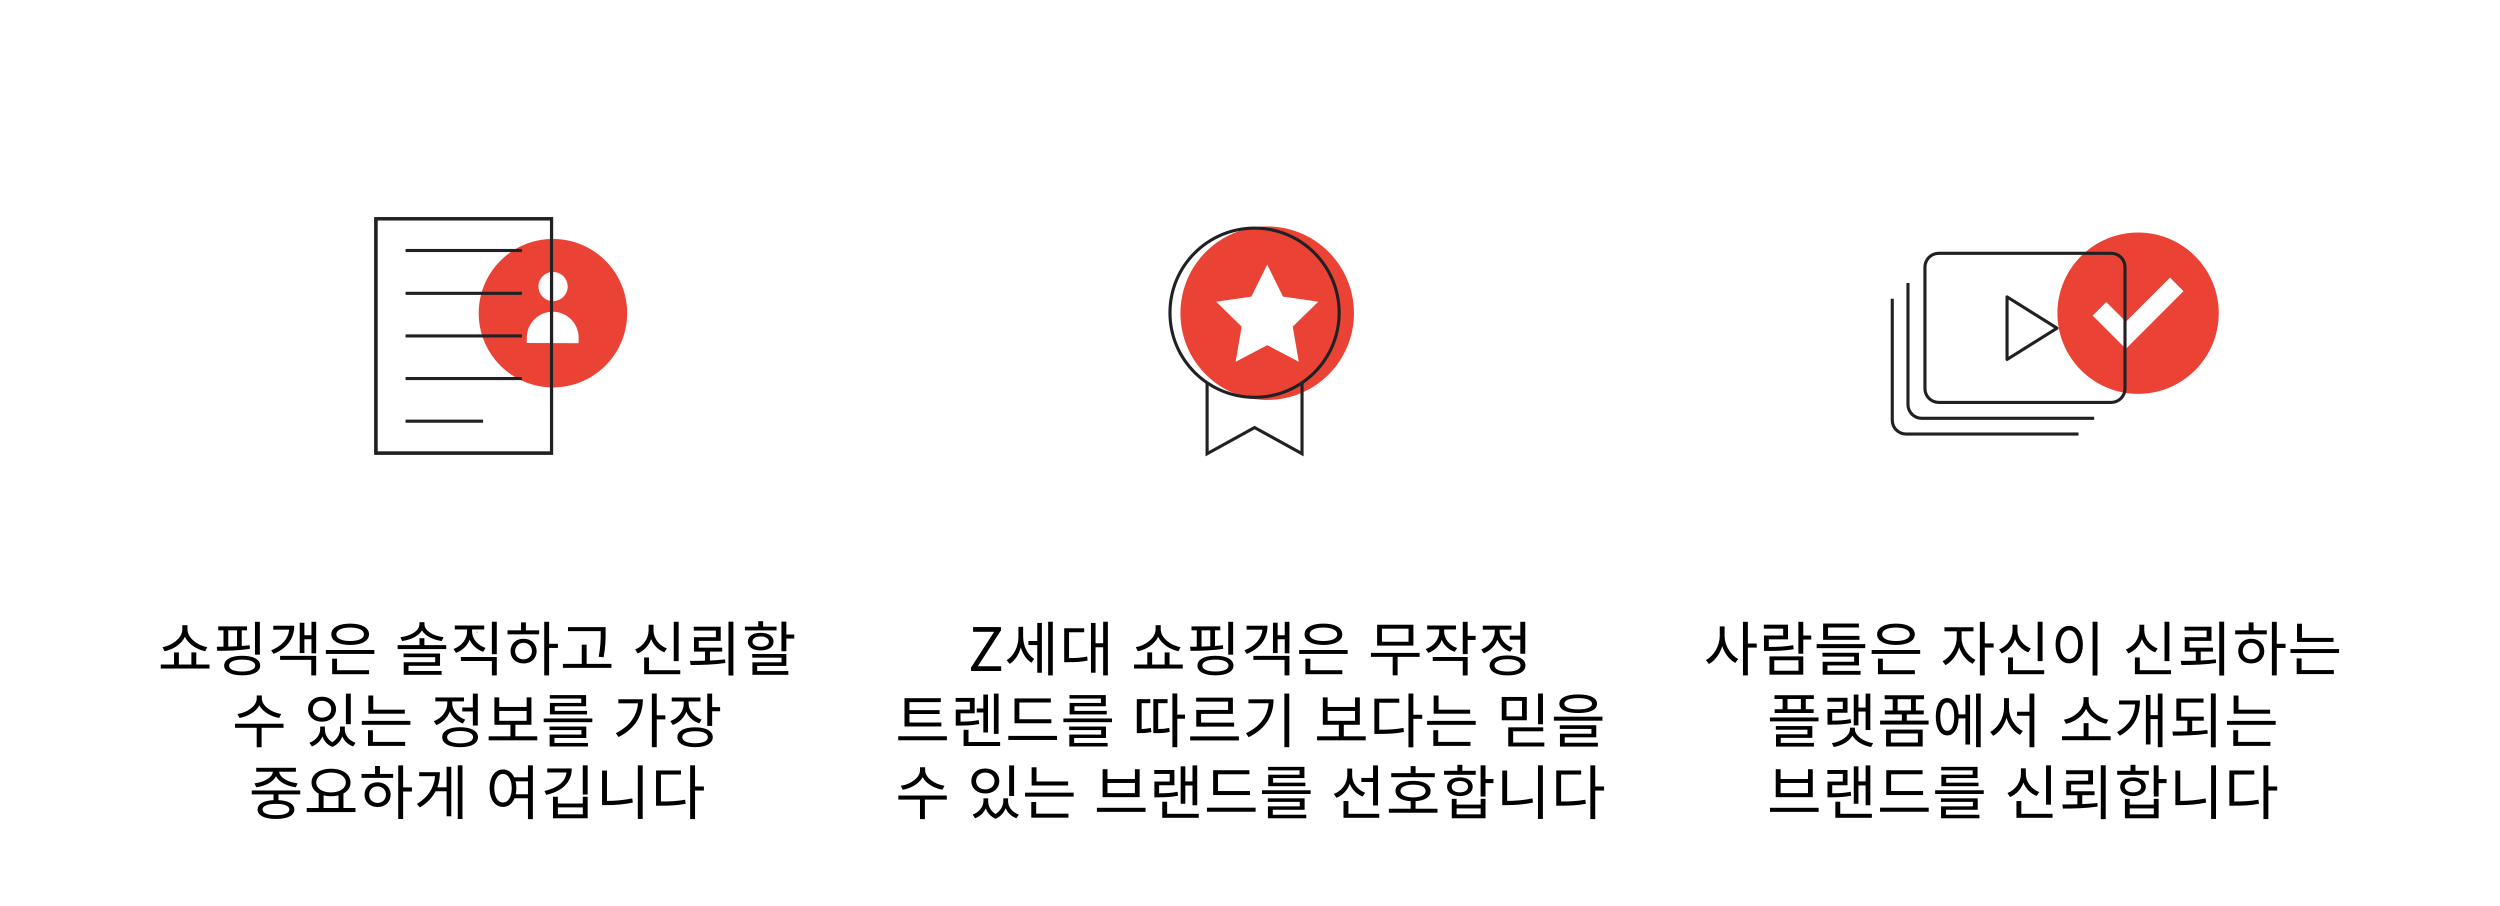 <?xml version="1.0" encoding="UTF-8"?>
<svg id="Circle_guides_-_DELETE" data-name="Circle guides - DELETE" xmlns="http://www.w3.org/2000/svg" width="1600" height="580" viewBox="0 0 1600 580">
  <defs>
    <style>
      .cls-1 {
        fill: #ea4335;
      }

      .cls-2 {
        opacity: .99;
        stroke: #eea339;
      }

      .cls-2, .cls-3, .cls-4 {
        fill: none;
      }

      .cls-2, .cls-4 {
        stroke-miterlimit: 10;
      }

      .cls-3 {
        stroke-linecap: round;
        stroke-linejoin: round;
      }

      .cls-3, .cls-4 {
        stroke: #202124;
        stroke-width: 2px;
      }
    </style>
  </defs>
  <line class="cls-2" x1="305.35" y1="404.2" x2="305.35" y2="404.95"/>
  <g>
    <path d="M621.43,427.32l14.82-22.97h-13.48v-3.02h17.84v2.11l-14.82,22.97h14.97v3.02h-19.33v-2.11Z"/>
    <path d="M654.82,407.6c0,5.51,2.56,11.33,7.08,14.09l-1.8,2.45c-3.25-1.99-5.55-5.63-6.78-9.8-1.23,4.56-3.71,8.42-7.12,10.53l-1.95-2.33c4.71-2.76,7.54-8.92,7.54-14.82v-6.55h3.02v6.43Zm9.03-8.92h2.95v31.89h-2.95v-17.73h-5.67v-2.6h5.67v-11.56Zm9.95-.77v34.34h-2.99v-34.34h2.99Z"/>
    <path d="M684.19,421.19c4.59-.04,7.85-.23,11.6-1.03l.27,2.6c-4.1,.88-7.58,1.03-12.71,1.03h-2.26v-21.71h12.79v2.57h-9.69v16.54Zm24.85-23.28v34.34h-3.02v-17.99h-4.86v16.27h-2.95v-31.85h2.95v13.02h4.86v-13.78h3.02Z"/>
    <path d="M756.97,425.29v2.57h-31.2v-2.57h8.5v-7.77h3.1v7.77h8v-7.77h3.14v7.77h8.46Zm-2.72-8.5c-5.32-1.07-10.76-4.48-13.02-9.23-2.22,4.75-7.66,8.19-13.02,9.23l-1.3-2.6c6.09-1,12.67-5.82,12.67-11.41v-2.64h3.29v2.64c0,5.59,6.58,10.41,12.67,11.41l-1.3,2.6Z"/>
    <path d="M782.85,415.22c-6.97,1.19-15.08,1.3-20.9,1.3l-.31-2.6c1.3,0,2.76,0,4.29-.04v-10.45h-3.37v-2.53h18.42v2.53h-3.37v9.99c1.72-.15,3.41-.27,5.05-.5l.19,2.3Zm6.55,10.76c0,3.94-4.4,6.24-11.52,6.24s-11.52-2.3-11.52-6.24,4.4-6.28,11.52-6.28,11.52,2.26,11.52,6.28Zm-20.41-12.14c1.8-.04,3.71-.12,5.59-.23v-10.18h-5.59v10.41Zm17.27,12.14c0-2.41-3.14-3.83-8.38-3.83s-8.38,1.42-8.38,3.83,3.14,3.79,8.38,3.79,8.38-1.42,8.38-3.79Zm2.95-7.01h-3.14v-21.02h3.14v21.02Z"/>
    <path d="M811.19,400.48c0,8.19-4.52,14.36-13.21,18.03l-1.53-2.3c7.01-2.87,10.95-7.5,11.52-13.21h-10.18v-2.53h13.4Zm-9.04,19.29h23.09v12.48h-3.14v-9.92h-19.95v-2.57Zm23.09-21.82v20.18h-3.03v-9h-4.52v8.84h-2.99v-19.41h2.99v8h4.52v-8.61h3.03Z"/>
    <path d="M862.49,415.99v2.53h-31.05v-2.53h31.05Zm-27.56-10.03c0-4.29,4.71-6.85,12.06-6.85s12.06,2.57,12.06,6.85-4.71,6.81-12.06,6.81-12.06-2.53-12.06-6.81Zm3.68,22.97h20.48v2.56h-23.62v-9.95h3.14v7.39Zm-.46-22.97c0,2.72,3.45,4.29,8.84,4.29s8.84-1.57,8.84-4.29-3.45-4.33-8.84-4.33-8.84,1.61-8.84,4.33Z"/>
    <path d="M908.55,420.39h-14.09v11.83h-3.14v-11.83h-13.93v-2.53h31.16v2.53Zm-3.98-7.2h-23.2v-13.36h23.2v13.36Zm-3.1-10.83h-17.04v8.35h17.04v-8.35Z"/>
    <path d="M930.99,417.17c-3.83-1.34-6.78-4.13-8.27-7.66-1.46,3.83-4.56,6.85-8.58,8.35l-1.65-2.49c5.17-1.8,8.61-6.24,8.61-11.14v-1.38h-7.7v-2.53h18.42v2.53h-7.58v1.34c0,4.56,3.29,8.81,8.35,10.53l-1.61,2.45Zm-14.05,3.29h22.36v11.83h-3.14v-9.3h-19.22v-2.53Zm27.45-10.91h-5.09v9.07h-3.14v-20.67h3.14v9h5.09v2.6Z"/>
    <path d="M966.56,417.1c-3.83-1.38-6.78-4.21-8.27-7.73-1.46,3.98-4.63,7.2-8.65,8.73l-1.65-2.49c5.13-1.88,8.65-6.51,8.65-11.45v-1.19h-7.66v-2.53h18.34v2.53h-7.54v1.19c0,4.4,3.37,8.73,8.35,10.49l-1.57,2.45Zm9.72,8.77c0,4.06-4.4,6.39-11.45,6.39s-11.45-2.33-11.45-6.39,4.4-6.39,11.45-6.39,11.45,2.34,11.45,6.39Zm-3.14,0c0-2.49-3.14-3.98-8.31-3.98s-8.31,1.49-8.31,3.98,3.14,3.94,8.31,3.94,8.31-1.45,8.31-3.94Zm-.15-19.03v-8.88h3.18v20.44h-3.18v-9h-6.78v-2.57h6.78Z"/>
    <path d="M606.02,471.2v2.57h-31.16v-2.57h31.16Zm-3.56-6.28h-23.58v-18.07h23.24v2.53h-20.06v5.09h19.3v2.49h-19.3v5.44h20.41v2.53Z"/>
    <path d="M626.73,463.35c-4.33,.84-7.89,1.03-12.83,1.03h-2.22v-10.22h9.04v-5.02h-9.11v-2.45h12.17v9.84h-9.04v5.32c4.4-.04,7.77-.19,11.64-1l.34,2.49Zm13.36,11.52v2.56h-23.39v-10.34h3.14v7.77h20.25Zm-10.76-18.91h-4.21v-2.56h4.21v-8.88h2.99v24.27h-2.99v-12.83Zm9.76,13.71h-3.02v-25.77h3.02v25.77Z"/>
    <path d="M676.47,470.97v2.6h-31.16v-2.6h31.16Zm-3.6-8.08h-23.58v-15.89h23.24v2.6h-20.14v10.72h20.48v2.57Z"/>
    <path d="M711.69,459.83v2.37h-31.12v-2.37h31.12Zm-24.23,15.66h21.44v2.26h-24.54v-7.62h20.37v-2.87h-20.44v-2.26h23.54v7.31h-20.37v3.18Zm17.15-28.41h-20.14v-2.22h23.24v7.16h-20.06v2.95h20.67v2.26h-23.77v-7.35h20.06v-2.79Z"/>
    <path d="M730.65,466.57c1.68-.04,3.68-.23,5.9-.69l.34,2.6c-3.22,.69-5.74,.73-7.81,.73h-1.53v-21.75h8.65v2.57h-5.55v16.54Zm10.57,.04c2.64-.04,4.75-.23,7.08-.8l.31,2.6c-2.91,.73-5.28,.8-8.8,.8h-1.68v-21.75h9.11v2.57h-6.01v16.58Zm17.19-6.62h-4.94v18.22h-3.14v-34.38h3.14v13.51h4.94v2.64Z"/>
    <path d="M792.9,471.28v2.6h-31.2v-2.6h31.2Zm-6.93-22.24h-20.44v-2.53h23.51v10.38h-20.33v5.59h21.13v2.56h-24.23v-10.68h20.37v-5.32Z"/>
    <path d="M815.07,447.58c0,9.92-4.56,18.64-15.96,24.23l-1.68-2.56c9.23-4.4,13.82-10.99,14.47-19.14h-12.9v-2.53h16.08Zm10.07-3.71v34.34h-3.14v-34.34h3.14Z"/>
    <path d="M874.04,471.24v2.57h-31.12v-2.57h13.94v-7.39h-10.26v-17.53h3.1v6.13h17.53v-6.13h3.06v17.53h-10.26v7.39h14.01Zm-24.35-9.92h17.53v-6.32h-17.53v6.32Z"/>
    <path d="M882.73,467.03c6.09,0,10.49-.27,15.47-1.15l.34,2.6c-5.25,1-9.76,1.22-16.23,1.22h-2.72v-22.55h15.96v2.6h-12.83v17.27Zm27.49-7.01h-5.67v18.26h-3.14v-34.42h3.14v13.55h5.67v2.6Z"/>
    <path d="M944.45,461.36v2.53h-31.12v-2.53h31.12Zm-24,13.44h20.64v2.57h-23.77v-10.03h3.14v7.46Zm20.44-18.03h-23.35v-11.64h3.14v9.07h20.21v2.57Z"/>
    <path d="M977.15,460.98h-16.04v-14.93h16.04v14.93Zm-3.06-12.44h-9.92v9.95h9.92v-9.95Zm14.28,26.68v2.53h-23.09v-12.25h22.4v2.53h-19.26v7.2h19.95Zm-.88-11.68h-3.14v-19.68h3.14v19.68Z"/>
    <path d="M1025.58,458.68v2.53h-31.09v-2.53h31.09Zm-27.6-8.27c0-3.87,4.52-5.97,12.06-5.97s12.06,2.11,12.06,5.97-4.52,5.93-12.06,5.93-12.06-2.07-12.06-5.93Zm3.45,24.96h21.21v2.45h-24.27v-8.23h20.14v-3.06h-20.25v-2.37h23.35v7.73h-20.18v3.48Zm-.23-24.96c0,2.3,3.22,3.6,8.84,3.6s8.84-1.3,8.84-3.6-3.22-3.6-8.84-3.6-8.84,1.3-8.84,3.6Z"/>
    <path d="M605.98,511.75h-14.05v12.44h-3.14v-12.44h-13.86v-2.6h31.01l.04,2.6Zm-2.83-6.32c-5.32-.92-10.49-3.9-12.71-8.04-2.14,4.17-7.31,7.12-12.67,8.04l-1.26-2.53c6.24-.92,12.29-5.05,12.29-9.95v-1.91h3.29v1.91c0,4.79,6.13,9.04,12.37,9.95l-1.3,2.53Z"/>
    <path d="M621.64,499.84c0-4.75,3.75-8,8.92-8s9,3.25,9,8-3.79,8-9,8-8.92-3.25-8.92-8Zm23.54,12.94c0,3.56,2.53,7.08,6.89,8.54l-1.57,2.37c-3.37-1.22-5.74-3.6-6.89-6.47-1.07,2.79-3.18,5.4-6.35,6.78-3.29-1.3-5.36-3.79-6.39-6.66-1.23,2.76-3.56,5.13-6.78,6.35l-1.57-2.37c4.33-1.53,6.89-5.25,6.89-8.54v-1.84h3.02v1.84c0,3.03,1.57,6.28,4.75,8.16,3.29-2.03,4.94-5.47,4.94-8.16v-1.84h3.06v1.84Zm-20.48-12.94c0,3.18,2.45,5.4,5.86,5.4s5.93-2.22,5.93-5.4-2.53-5.4-5.93-5.4-5.86,2.26-5.86,5.4Zm24.31,9.61h-3.14v-19.6h3.14v19.6Z"/>
    <path d="M687.15,507.3v2.53h-31.12v-2.53h31.12Zm-24,13.44h20.64v2.56h-23.77v-10.03h3.14v7.47Zm20.44-18.03h-23.35v-11.64h3.14v9.07h20.21v2.57Z"/>
    <path d="M733.14,516.99v2.6h-31.12v-2.6h31.12Zm-24.35-24.69v6.28h17.53v-6.28h3.06v17.88h-23.7v-17.88h3.1Zm0,15.31h17.53v-6.51h-17.53v6.51Z"/>
    <path d="M753.97,509.26c-4.36,.84-7.96,1.03-12.9,1.03h-2.26v-10.11h9.8v-4.86h-9.88v-2.53h12.9v9.76h-9.8v5.17c4.48,0,7.81-.19,11.83-1l.31,2.53Zm13.25,11.56v2.57h-23.39v-10.3h3.14v7.73h20.25Zm-8.61-6.43h-2.99v-23.93h2.99v9.65h4.59v-10.26h3.02v25.54h-3.02v-12.71h-4.59v11.71Z"/>
    <path d="M803.59,516.91v2.6h-31.16v-2.6h31.16Zm-3.6-8.08h-23.58v-15.89h23.24v2.6h-20.14v10.72h20.48v2.57Z"/>
    <path d="M838.81,505.77v2.37h-31.12v-2.37h31.12Zm-24.23,15.66h21.44v2.26h-24.54v-7.62h20.37v-2.87h-20.44v-2.26h23.54v7.31h-20.37v3.18Zm17.15-28.41h-20.14v-2.22h23.24v7.16h-20.06v2.95h20.67v2.26h-23.77v-7.35h20.06v-2.79Z"/>
    <path d="M872.05,509.79c-3.79-1.49-6.74-4.44-8.19-8.16-1.46,4.1-4.52,7.35-8.54,8.96l-1.65-2.49c5.13-1.88,8.58-6.74,8.58-11.98v-4.25h3.14v4.36c0,4.79,3.37,9.3,8.31,11.14l-1.65,2.41Zm10.68,11.03v2.57h-22.89v-10.72h3.14v8.15h19.75Zm-3.98-20.33h-7.5v-2.6h7.5v-8.04h3.18v25.65h-3.18v-15.01Z"/>
    <path d="M919.98,517.57v2.56h-31.12v-2.56h13.97v-4.82c-6.05-.34-9.72-2.68-9.72-6.51,0-4.13,4.33-6.51,11.29-6.51s11.18,2.37,11.18,6.51c0,3.83-3.64,6.12-9.61,6.51v4.82h14.01Zm-1.72-20.18h-27.87v-2.57h12.44v-4.48h3.14v4.48h12.29v2.57Zm-13.86,12.94c4.94,0,8-1.53,8-4.1s-3.06-4.06-8-4.06-8.12,1.53-8.12,4.06,3.1,4.1,8.12,4.1Z"/>
    <path d="M944.45,495.86h-20.25v-2.53h8.54v-3.87h3.14v3.87h8.58v2.53Zm-10.15,13.63c-4.9,0-8.19-2.33-8.19-6.01s3.29-5.97,8.19-5.97,8.23,2.34,8.23,5.97-3.33,6.01-8.23,6.01Zm0-2.37c3.14,0,5.25-1.38,5.25-3.64s-2.11-3.64-5.25-3.64-5.21,1.42-5.21,3.64,2.07,3.64,5.21,3.64Zm13.32,4.17h3.1v12.4h-21.59v-12.4h3.1v3.64h15.39v-3.64Zm0,6.09h-15.39v3.79h15.39v-3.79Zm8.19-16.19h-5.09v8.58h-3.14v-19.95h3.14v8.73h5.09v2.64Z"/>
    <path d="M964.59,512.59c5.17,0,10.49-.46,16.19-1.61l.34,2.68c-5.97,1.23-11.37,1.61-16.85,1.61h-2.83v-22.13h3.14v19.45Zm22.86-22.78v34.3h-3.14v-34.3h3.14Z"/>
    <path d="M999.13,512.97c6.09,0,10.49-.27,15.47-1.15l.34,2.6c-5.25,1-9.76,1.23-16.23,1.23h-2.72v-22.55h15.96v2.6h-12.83v17.27Zm27.49-7.01h-5.67v18.26h-3.14v-34.42h3.14v13.55h5.67v2.6Z"/>
  </g>
  <g>
    <path d="M1103.75,407.07c0,6.05,3.91,12.29,8.73,14.7l-1.95,2.49c-3.64-1.95-6.74-5.97-8.31-10.68-1.49,5.02-4.67,9.3-8.54,11.37l-1.88-2.53c4.94-2.53,8.84-9.11,8.84-15.35v-6.16h3.1v6.16Zm20.56,7.39h-5.67v17.8h-3.14v-34.3h3.14v13.9h5.67v2.6Z"/>
    <path d="M1147.97,415.49c-5.44,.92-9.99,1.11-16.31,1.11h-2.72v-9.84h12.29v-4.4h-12.37v-2.57h15.47v9.38h-12.29v4.86c6.01,0,10.41-.19,15.62-1.11l.31,2.56Zm-15.51,4.59h21.63v11.71h-21.63v-11.71Zm3.06,9.19h15.5v-6.7h-15.5v6.7Zm23.66-19.95h-5.09v9.07h-3.14v-20.44h3.14v8.77h5.09v2.6Z"/>
    <path d="M1193.76,412.24v2.57h-31.09v-2.57h31.09Zm-24.2,17.15h21.21v2.45h-24.27v-8.31h20.14v-3.29h-20.25v-2.45h23.35v8.08h-20.18v3.52Zm20.48-19.91h-23.24v-10.41h22.89v2.53h-19.75v5.36h20.1v2.53Z"/>
    <path d="M1228.91,415.99v2.53h-31.05v-2.53h31.05Zm-27.56-10.03c0-4.29,4.71-6.85,12.06-6.85s12.06,2.57,12.06,6.85-4.71,6.81-12.06,6.81-12.06-2.53-12.06-6.81Zm3.68,22.97h20.48v2.56h-23.62v-9.95h3.14v7.39Zm-.46-22.97c0,2.72,3.45,4.29,8.84,4.29s8.84-1.57,8.84-4.29-3.45-4.33-8.84-4.33-8.84,1.61-8.84,4.33Z"/>
    <path d="M1255.41,408.41c0,5.47,3.91,11.56,8.88,13.9l-1.8,2.53c-3.83-1.91-7.04-5.93-8.61-10.53-1.57,5.02-4.9,9.38-8.77,11.37l-1.84-2.49c4.9-2.45,9.04-8.96,9.04-14.78v-4.36h-7.85v-2.6h18.57v2.6h-7.62v4.36Zm20.52,6.01h-5.67v17.84h-3.14v-34.3h3.14v13.82h5.67v2.64Z"/>
    <path d="M1298.1,417.52c-3.91-1.49-6.93-4.59-8.46-8.5-1.46,4.17-4.56,7.5-8.58,9.19l-1.65-2.57c5.17-1.99,8.61-6.97,8.61-12.33v-3.48h3.14v3.48c0,5.17,3.48,9.84,8.58,11.71l-1.65,2.49Zm10.18,11.41v2.56h-23.12v-10.72h3.14v8.16h19.98Zm-1.03-5.82h-3.14v-25.19h3.14v25.19Z"/>
    <path d="M1333.02,412.54c0,7.31-3.64,11.98-8.73,11.98s-8.73-4.67-8.73-11.98,3.64-11.98,8.73-11.98,8.73,4.67,8.73,11.98Zm-14.47,0c0,5.59,2.37,9.19,5.74,9.19s5.7-3.6,5.7-9.19-2.37-9.15-5.7-9.15-5.74,3.6-5.74,9.15Zm23.85-14.62v34.42h-3.14v-34.42h3.14Z"/>
    <path d="M1379.27,417.52c-3.91-1.49-6.93-4.59-8.46-8.5-1.46,4.17-4.56,7.5-8.58,9.19l-1.65-2.57c5.17-1.99,8.61-6.97,8.61-12.33v-3.48h3.14v3.48c0,5.17,3.48,9.84,8.58,11.71l-1.65,2.49Zm10.18,11.41v2.56h-23.12v-10.72h3.14v8.16h19.98Zm-1.03-5.82h-3.14v-25.19h3.14v25.19Z"/>
    <path d="M1408.45,422.73c3.29-.15,6.55-.34,9.65-.73l.23,2.3c-7.5,1.15-15.73,1.3-22.24,1.3l-.38-2.64c2.95,0,6.24,0,9.61-.12v-5.82h-7.08v-9.23h14.01v-4.21h-14.13v-2.49h17.23v9.07h-14.05v4.36h15.01v2.49h-7.85v5.71Zm15.01-24.85v34.46h-3.14v-34.46h3.14Z"/>
    <path d="M1442.29,403.43h8.46v2.53h-20.25v-2.53h8.65v-5.09h3.14v5.09Zm6.85,13.29c0,4.67-3.48,7.89-8.38,7.89s-8.31-3.22-8.31-7.89,3.48-7.92,8.31-7.92,8.38,3.29,8.38,7.92Zm-2.99,0c0-3.1-2.26-5.32-5.4-5.32s-5.36,2.22-5.36,5.32,2.26,5.28,5.36,5.28,5.4-2.22,5.4-5.28Zm16.62-2.03h-5.63v17.57h-3.14v-34.3h3.14v14.09h5.63v2.64Z"/>
    <path d="M1497.01,415.41v2.53h-31.12v-2.53h31.12Zm-24,13.44h20.64v2.57h-23.77v-10.03h3.14v7.46Zm20.44-18.03h-23.35v-11.64h3.14v9.07h20.21v2.57Z"/>
    <path d="M1163.86,459.18v2.49h-31.09v-2.49h31.09Zm-22.97-11.83h-5.21v-2.41h25.19v2.41h-5.17v6.55h5.05v2.41h-24.96v-2.41h5.09v-6.55Zm-1.19,28.1h21.21v2.37h-24.27v-7.85h20.14v-2.95h-20.25v-2.33h23.35v7.54h-20.18v3.22Zm12.86-28.1h-8.54v6.55h8.54v-6.55Z"/>
    <path d="M1184.76,462.7c-4.37,.88-7.96,1.07-12.9,1.07h-2.26v-9.99h9.8v-4.67h-9.88v-2.53h12.9v9.57h-9.8v5.09c4.44-.04,7.85-.23,11.79-1.03l.34,2.49Zm2.37,3.87c0,4.44,5.59,8.12,11.64,9.07l-1.26,2.45c-5.05-.88-9.88-3.52-11.94-7.31-2.11,3.79-6.85,6.43-11.95,7.31l-1.26-2.45c6.01-.96,11.6-4.63,11.6-9.07v-.88h3.18v.88Zm2.26-2.3h-2.99v-19.75h2.99v8.35h4.59v-8.96h3.03v23.35h-3.03v-11.87h-4.59v8.88Z"/>
    <path d="M1234.31,461.17v2.53h-31.05v-2.53h13.94v-3.94h-10.91v-2.53h5.05v-7.2h-5.17v-2.53h25.19v2.53h-5.21v7.2h5.05v2.53h-10.87v3.94h13.97Zm-27.22,5.78h23.43v10.8h-23.43v-10.8Zm3.06,8.27h17.3v-5.78h-17.3v5.78Zm4.33-20.52h8.54v-7.2h-8.54v7.2Z"/>
    <path d="M1257.86,444.63h2.99v31.89h-2.99v-16.73h-4.33c-.27,6.74-3.06,10.87-7.27,10.87-4.48,0-7.35-4.59-7.35-12.02s2.87-11.91,7.35-11.91c4.13,0,6.89,4.02,7.27,10.49h4.33v-12.6Zm-7.16,14.01c0-5.51-1.76-9-4.44-9s-4.48,3.48-4.48,9,1.72,9.11,4.48,9.11,4.44-3.48,4.44-9.11Zm16.96-14.78v34.34h-2.99v-34.34h2.99Z"/>
    <path d="M1285.73,452.97c0,6.24,3.9,12.48,8.88,14.85l-1.84,2.49c-3.91-1.95-7.04-6.05-8.61-10.87-1.49,5.09-4.67,9.42-8.54,11.49l-1.91-2.49c4.98-2.49,8.88-9.11,8.88-15.47v-6.16h3.14v6.16Zm16.27-9.11v34.38h-3.14v-20.18h-7.96v-2.56h7.96v-11.64h3.14Z"/>
    <path d="M1350.82,471.16v2.57h-31.16v-2.57h13.86v-8.35h3.14v8.35h14.17Zm-2.87-7.92c-5.25-1.11-10.64-4.67-12.86-9.57-2.22,4.9-7.58,8.46-12.86,9.57l-1.3-2.6c6.01-1.07,12.52-6.12,12.52-11.83v-2.64h3.29v2.64c0,5.71,6.55,10.76,12.56,11.83l-1.34,2.6Z"/>
    <path d="M1369.58,448.3c0,8.84-3.1,17.04-12.86,22.55l-1.84-2.26c7.89-4.4,11.14-10.6,11.6-17.73h-10.3v-2.56h13.4Zm14.43-4.44v34.34h-3.02v-17.96h-4.67v16.23h-2.95v-31.7h2.95v12.9h4.67v-13.82h3.02Z"/>
    <path d="M1403.01,467.94c3.29-.15,6.62-.34,9.69-.73l.27,2.3c-7.5,1.15-15.73,1.3-22.24,1.3l-.38-2.64c2.95,0,6.2,0,9.53-.12v-6.81h-7.01v-14.17h17.38v2.6h-14.28v9h14.43v2.56h-7.39v6.7Zm15.08-24.12v34.46h-3.14v-34.46h3.14Z"/>
    <path d="M1456.42,461.36v2.53h-31.12v-2.53h31.12Zm-24,13.44h20.64v2.57h-23.77v-10.03h3.14v7.46Zm20.44-18.03h-23.35v-11.64h3.14v9.07h20.21v2.57Z"/>
    <path d="M1163.93,516.99v2.6h-31.12v-2.6h31.12Zm-24.35-24.69v6.28h17.53v-6.28h3.06v17.88h-23.7v-17.88h3.1Zm0,15.31h17.53v-6.51h-17.53v6.51Z"/>
    <path d="M1184.76,509.26c-4.37,.84-7.96,1.03-12.9,1.03h-2.26v-10.11h9.8v-4.86h-9.88v-2.53h12.9v9.76h-9.8v5.17c4.48,0,7.81-.19,11.83-1l.31,2.53Zm13.25,11.56v2.57h-23.39v-10.3h3.14v7.73h20.25Zm-8.61-6.43h-2.99v-23.93h2.99v9.65h4.59v-10.26h3.03v25.54h-3.03v-12.71h-4.59v11.71Z"/>
    <path d="M1234.38,516.91v2.6h-31.16v-2.6h31.16Zm-3.6-8.08h-23.58v-15.89h23.24v2.6h-20.14v10.72h20.48v2.57Z"/>
    <path d="M1269.61,505.77v2.37h-31.12v-2.37h31.12Zm-24.23,15.66h21.44v2.26h-24.54v-7.62h20.37v-2.87h-20.44v-2.26h23.54v7.31h-20.37v3.18Zm17.15-28.41h-20.14v-2.22h23.24v7.16h-20.06v2.95h20.67v2.26h-23.77v-7.35h20.06v-2.79Z"/>
    <path d="M1303.46,509.41c-3.91-1.49-6.93-4.59-8.46-8.5-1.46,4.17-4.56,7.5-8.58,9.19l-1.65-2.56c5.17-1.99,8.61-6.97,8.61-12.33v-3.48h3.14v3.48c0,5.17,3.48,9.84,8.58,11.71l-1.65,2.49Zm10.18,11.41v2.57h-23.12v-10.72h3.14v8.15h19.98Zm-1.03-5.82h-3.14v-25.19h3.14v25.19Z"/>
    <path d="M1332.64,514.62c3.29-.15,6.55-.34,9.65-.73l.23,2.3c-7.5,1.15-15.73,1.3-22.24,1.3l-.38-2.64c2.95,0,6.24,0,9.61-.11v-5.82h-7.08v-9.23h14.01v-4.21h-14.13v-2.49h17.23v9.07h-14.05v4.36h15.01v2.49h-7.85v5.7Zm15.01-24.85v34.46h-3.14v-34.46h3.14Z"/>
    <path d="M1375.25,495.86h-20.25v-2.53h8.54v-3.87h3.14v3.87h8.58v2.53Zm-10.15,13.63c-4.9,0-8.19-2.33-8.19-6.01s3.29-5.97,8.19-5.97,8.23,2.34,8.23,5.97-3.33,6.01-8.23,6.01Zm0-2.37c3.14,0,5.25-1.38,5.25-3.64s-2.11-3.64-5.25-3.64-5.21,1.42-5.21,3.64,2.07,3.64,5.21,3.64Zm13.32,4.17h3.1v12.4h-21.59v-12.4h3.1v3.64h15.39v-3.64Zm0,6.09h-15.39v3.79h15.39v-3.79Zm8.19-16.19h-5.09v8.58h-3.14v-19.95h3.14v8.73h5.09v2.64Z"/>
    <path d="M1395.39,512.59c5.17,0,10.49-.46,16.19-1.61l.34,2.68c-5.97,1.23-11.37,1.61-16.85,1.61h-2.83v-22.13h3.14v19.45Zm22.86-22.78v34.3h-3.14v-34.3h3.14Z"/>
    <path d="M1429.93,512.97c6.09,0,10.49-.27,15.47-1.15l.34,2.6c-5.25,1-9.76,1.23-16.23,1.23h-2.72v-22.55h15.96v2.6h-12.83v17.27Zm27.49-7.01h-5.67v18.26h-3.14v-34.42h3.14v13.55h5.67v2.6Z"/>
  </g>
  <g>
    <path d="M134.08,425.29v2.57h-31.2v-2.57h8.5v-7.77h3.1v7.77h8v-7.77h3.14v7.77h8.46Zm-2.72-8.5c-5.32-1.07-10.76-4.48-13.02-9.23-2.22,4.75-7.66,8.19-13.02,9.23l-1.3-2.6c6.09-1,12.67-5.82,12.67-11.41v-2.64h3.29v2.64c0,5.59,6.58,10.41,12.67,11.41l-1.3,2.6Z"/>
    <path d="M159.96,415.22c-6.97,1.19-15.08,1.3-20.9,1.3l-.31-2.6c1.3,0,2.76,0,4.29-.04v-10.45h-3.37v-2.53h18.41v2.53h-3.37v9.99c1.72-.15,3.41-.27,5.05-.5l.19,2.3Zm6.55,10.76c0,3.94-4.4,6.24-11.52,6.24s-11.52-2.3-11.52-6.24,4.4-6.28,11.52-6.28,11.52,2.26,11.52,6.28Zm-20.41-12.14c1.8-.04,3.71-.12,5.59-.23v-10.18h-5.59v10.41Zm17.27,12.14c0-2.41-3.14-3.83-8.38-3.83s-8.38,1.42-8.38,3.83,3.14,3.79,8.38,3.79,8.38-1.42,8.38-3.79Zm2.95-7.01h-3.14v-21.02h3.14v21.02Z"/>
    <path d="M188.3,400.48c0,8.19-4.52,14.36-13.21,18.03l-1.53-2.3c7.01-2.87,10.95-7.5,11.52-13.21h-10.18v-2.53h13.4Zm-9.04,19.29h23.09v12.48h-3.14v-9.92h-19.95v-2.57Zm23.09-21.82v20.18h-3.02v-9h-4.52v8.84h-2.99v-19.41h2.99v8h4.52v-8.61h3.02Z"/>
    <path d="M239.6,415.99v2.53h-31.05v-2.53h31.05Zm-27.56-10.03c0-4.29,4.71-6.85,12.06-6.85s12.06,2.57,12.06,6.85-4.71,6.81-12.06,6.81-12.06-2.53-12.06-6.81Zm3.68,22.97h20.48v2.56h-23.62v-9.95h3.14v7.39Zm-.46-22.97c0,2.72,3.45,4.29,8.84,4.29s8.84-1.57,8.84-4.29-3.45-4.33-8.84-4.33-8.84,1.61-8.84,4.33Z"/>
    <path d="M285.59,412.89v2.53h-31.09v-2.53h13.97v-4.44h3.14v4.44h13.97Zm-2.83-2.64c-5.44-.73-10.53-3.1-12.71-6.78-2.14,3.67-7.27,6.05-12.71,6.78l-1.07-2.45c6.32-.69,12.17-3.94,12.17-8.35v-1.26h3.22v1.26c0,4.4,5.86,7.66,12.17,8.35l-1.07,2.45Zm-21.32,19.18h21.21v2.45h-24.27v-8.08h20.14v-3.18h-20.25v-2.37h23.35v7.85h-20.18v3.33Z"/>
    <path d="M309.21,417.17c-3.94-1.38-7.08-4.21-8.65-7.81-1.45,3.91-4.63,6.97-8.69,8.46l-1.65-2.45c5.21-1.84,8.69-6.32,8.69-11.14v-1.38h-7.85v-2.53h18.84v2.53h-7.77v1.38c0,4.59,3.56,8.77,8.61,10.45l-1.53,2.49Zm-14.24,3.33h22.97v11.75h-3.14v-9.23h-19.83v-2.53Zm22.97-22.59v20.79h-3.14v-20.79h3.14Z"/>
    <path d="M336.59,403.43h8.46v2.53h-20.25v-2.53h8.65v-5.09h3.14v5.09Zm6.85,13.29c0,4.67-3.48,7.89-8.38,7.89s-8.31-3.22-8.31-7.89,3.48-7.92,8.31-7.92,8.38,3.29,8.38,7.92Zm-2.99,0c0-3.1-2.26-5.32-5.4-5.32s-5.36,2.22-5.36,5.32,2.26,5.28,5.36,5.28,5.4-2.22,5.4-5.28Zm16.62-2.03h-5.63v17.57h-3.14v-34.3h3.14v14.09h5.63v2.64Z"/>
    <path d="M391.3,424.87v2.57h-31.05v-2.57h12.06v-12.29h3.14v12.29h15.85Zm-6.85-20.94h-20.94v-2.57h24.08v3.41c0,4.25,0,8.96-1.3,15.89l-3.14-.34c1.3-6.58,1.3-11.41,1.3-15.54v-.84Z"/>
    <path d="M425.19,417.52c-3.9-1.49-6.93-4.59-8.46-8.5-1.46,4.17-4.56,7.5-8.58,9.19l-1.65-2.57c5.17-1.99,8.61-6.97,8.61-12.33v-3.48h3.14v3.48c0,5.17,3.48,9.84,8.58,11.71l-1.65,2.49Zm10.18,11.41v2.56h-23.12v-10.72h3.14v8.16h19.98Zm-1.03-5.82h-3.14v-25.19h3.14v25.19Z"/>
    <path d="M454.36,422.73c3.29-.15,6.55-.34,9.65-.73l.23,2.3c-7.5,1.15-15.73,1.3-22.24,1.3l-.38-2.64c2.95,0,6.24,0,9.61-.12v-5.82h-7.08v-9.23h14.01v-4.21h-14.13v-2.49h17.23v9.07h-14.05v4.36h15.01v2.49h-7.85v5.71Zm15.01-24.85v34.46h-3.14v-34.46h3.14Z"/>
    <path d="M496.98,403.47h-20.25v-2.41h8.54v-3.48h3.14v3.48h8.58v2.41Zm-10.15,12.79c-4.94,0-8.19-2.14-8.19-5.63s3.25-5.63,8.19-5.63,8.23,2.14,8.23,5.63-3.25,5.63-8.23,5.63Zm-2.22,13.21h19.91v2.41h-22.97v-8h18.61v-2.99h-18.72v-2.33h21.82v7.62h-18.64v3.29Zm2.22-15.54c3.18,0,5.25-1.26,5.25-3.29s-2.07-3.29-5.25-3.29-5.21,1.23-5.21,3.29,2.03,3.29,5.21,3.29Zm21.52-7.85v2.6h-5.09v8.12h-3.14v-18.99h3.14v8.27h5.09Z"/>
    <path d="M181.48,465.8h-14.05v12.44h-3.14v-12.44h-13.86v-2.6h31.01l.04,2.6Zm-2.83-6.32c-5.32-.92-10.49-3.91-12.71-8.04-2.14,4.17-7.31,7.12-12.67,8.04l-1.26-2.53c6.24-.92,12.29-5.05,12.29-9.95v-1.91h3.29v1.91c0,4.79,6.13,9.04,12.37,9.95l-1.3,2.53Z"/>
    <path d="M197.14,453.89c0-4.75,3.75-8,8.92-8s9,3.25,9,8-3.79,8-9,8-8.92-3.25-8.92-8Zm23.54,12.94c0,3.56,2.53,7.08,6.89,8.54l-1.57,2.37c-3.37-1.23-5.74-3.6-6.89-6.47-1.07,2.79-3.18,5.4-6.35,6.78-3.29-1.3-5.36-3.79-6.39-6.66-1.23,2.76-3.56,5.13-6.78,6.36l-1.57-2.37c4.33-1.53,6.89-5.25,6.89-8.54v-1.84h3.02v1.84c0,3.02,1.57,6.28,4.75,8.15,3.29-2.03,4.94-5.47,4.94-8.15v-1.84h3.06v1.84Zm-20.48-12.94c0,3.18,2.45,5.4,5.86,5.4s5.93-2.22,5.93-5.4-2.53-5.4-5.93-5.4-5.86,2.26-5.86,5.4Zm24.31,9.61h-3.14v-19.6h3.14v19.6Z"/>
    <path d="M262.65,461.36v2.53h-31.12v-2.53h31.12Zm-24,13.44h20.64v2.57h-23.77v-10.03h3.14v7.46Zm20.44-18.03h-23.35v-11.64h3.14v9.07h20.21v2.57Z"/>
    <path d="M296.19,463.04c-3.83-1.38-6.78-4.21-8.27-7.73-1.45,3.98-4.63,7.2-8.65,8.73l-1.65-2.49c5.13-1.88,8.65-6.51,8.65-11.45v-1.19h-7.66v-2.53h18.34v2.53h-7.54v1.19c0,4.4,3.37,8.73,8.35,10.49l-1.57,2.45Zm9.72,8.77c0,4.06-4.4,6.39-11.45,6.39s-11.45-2.33-11.45-6.39,4.4-6.39,11.45-6.39,11.45,2.34,11.45,6.39Zm-3.14,0c0-2.49-3.14-3.98-8.31-3.98s-8.31,1.49-8.31,3.98,3.14,3.94,8.31,3.94,8.31-1.45,8.31-3.94Zm-.15-19.03v-8.88h3.18v20.44h-3.18v-9h-6.78v-2.57h6.78Z"/>
    <path d="M343.86,471.24v2.57h-31.12v-2.57h13.94v-7.39h-10.26v-17.53h3.1v6.13h17.53v-6.13h3.06v17.53h-10.26v7.39h14.01Zm-24.35-9.92h17.53v-6.32h-17.53v6.32Z"/>
    <path d="M379.09,459.83v2.37h-31.12v-2.37h31.12Zm-24.23,15.66h21.44v2.26h-24.54v-7.62h20.37v-2.87h-20.44v-2.26h23.54v7.31h-20.37v3.18Zm17.15-28.41h-20.14v-2.22h23.24v7.16h-20.06v2.95h20.67v2.26h-23.77v-7.35h20.06v-2.79Z"/>
    <path d="M411.44,447.54c0,9.76-4.48,18.61-15.58,24.16l-1.72-2.45c8.77-4.4,13.48-10.99,14.2-19.1h-12.6v-2.6h15.7Zm14.39,12.86h-5.51v17.8h-3.14v-34.34h3.14v13.94h5.51v2.6Z"/>
    <path d="M447.55,462.93c-3.9-1.26-6.85-3.98-8.31-7.39-1.46,3.91-4.56,6.97-8.65,8.42l-1.61-2.49c5.17-1.8,8.61-6.24,8.61-11.18v-1.34h-7.69v-2.53h18.41v2.53h-7.58v1.34c0,4.48,3.25,8.5,8.31,10.18l-1.49,2.45Zm8.61,8.88c0,4.02-4.33,6.36-11.29,6.36s-11.33-2.33-11.33-6.36,4.29-6.32,11.33-6.32,11.29,2.33,11.29,6.32Zm-3.14,0c0-2.41-3.1-3.83-8.15-3.83s-8.19,1.42-8.19,3.83,3.06,3.87,8.19,3.87,8.15-1.42,8.15-3.87Zm7.85-19.26v2.64h-5.09v9.42h-3.14v-20.71h3.14v8.65h5.09Z"/>
    <path d="M178.23,508.42v3.68c6.39,.31,10.15,2.41,10.15,5.97,0,3.91-4.4,6.05-11.72,6.05s-11.79-2.14-11.79-6.05c0-3.56,3.79-5.67,10.18-5.97v-3.68h-13.94v-2.53h31.05v2.53h-13.94Zm-15.35-7.08c6.01-.69,11.49-3.64,11.75-7.43h-10.64v-2.53h25.38v2.53h-10.68c.27,3.79,5.74,6.74,11.75,7.43l-1.11,2.49c-5.63-.69-10.76-3.22-12.67-7.01-1.88,3.79-7.04,6.32-12.67,7.01l-1.11-2.49Zm13.74,13.13c-5.4,0-8.58,1.3-8.58,3.6s3.18,3.64,8.58,3.64,8.58-1.34,8.58-3.64-3.22-3.6-8.58-3.6Z"/>
    <path d="M227.5,517.14v2.6h-31.2v-2.6h7.66v-9.27c-2.87-1.49-4.59-3.98-4.59-7.08,0-5.36,5.21-8.81,12.48-8.81s12.48,3.45,12.48,8.81c0,3.1-1.68,5.55-4.52,7.04v9.3h7.69Zm-25.11-16.35c0,3.83,3.94,6.36,9.46,6.36s9.49-2.53,9.49-6.36-3.98-6.36-9.49-6.36-9.46,2.53-9.46,6.36Zm4.71,16.35h9.57v-8.08c-1.45,.34-3.1,.54-4.82,.54s-3.33-.19-4.75-.54v8.08Z"/>
    <path d="M243.16,495.32h8.46v2.53h-20.25v-2.53h8.65v-5.09h3.14v5.09Zm6.85,13.28c0,4.67-3.48,7.89-8.38,7.89s-8.31-3.22-8.31-7.89,3.48-7.92,8.31-7.92,8.38,3.29,8.38,7.92Zm-2.99,0c0-3.1-2.26-5.32-5.4-5.32s-5.36,2.22-5.36,5.32,2.26,5.28,5.36,5.28,5.4-2.22,5.4-5.28Zm16.62-2.03h-5.63v17.57h-3.14v-34.3h3.14v14.09h5.63v2.64Z"/>
    <path d="M285.82,490.73h2.99v31.7h-2.99v-16.04h-7.04c-2.07,3.98-5.36,7.54-10.11,10.38l-1.84-2.26c7.35-4.4,11.03-10.57,11.6-17.76h-10.15v-2.56h13.25c0,3.37-.5,6.62-1.65,9.69h5.93v-13.13Zm10.15-.92v34.34h-2.99v-34.34h2.99Z"/>
    <path d="M341.03,489.81v34.42h-3.14v-13.32h-8.58c-1.42,3.48-4.1,5.51-7.39,5.51-5.02,0-8.58-4.67-8.58-11.98s3.56-11.98,8.58-11.98c3.18,0,5.7,1.84,7.16,5.05h8.81v-7.69h3.14Zm-13.51,14.62c0-5.55-2.33-9.15-5.59-9.15s-5.59,3.6-5.59,9.15,2.3,9.19,5.59,9.19,5.59-3.6,5.59-9.19Zm10.38,3.91v-8.27h-7.92c.31,1.34,.5,2.79,.5,4.36,0,1.42-.15,2.72-.38,3.91h7.81Z"/>
    <path d="M365.92,491.84c0,8.69-5.82,14.43-16.27,16.88l-1.19-2.49c8.84-2.03,13.59-6.28,14.09-11.87h-12.33v-2.53h15.7Zm7.08,18.07h3.1v13.78h-22.17v-13.78h3.1v4.36h15.96v-4.36Zm0,6.81h-15.96v4.44h15.96v-4.44Zm3.1-26.91v18.68h-3.14v-18.68h3.14Z"/>
    <path d="M388.47,512.59c5.17,0,10.49-.46,16.19-1.61l.34,2.68c-5.97,1.23-11.37,1.61-16.85,1.61h-2.83v-22.13h3.14v19.45Zm22.86-22.78v34.3h-3.14v-34.3h3.14Z"/>
    <path d="M423.01,512.97c6.09,0,10.49-.27,15.47-1.15l.34,2.6c-5.25,1-9.76,1.23-16.23,1.23h-2.72v-22.55h15.96v2.6h-12.83v17.27Zm27.49-7.01h-5.67v18.26h-3.14v-34.42h3.14v13.55h5.67v2.6Z"/>
  </g>
  <rect class="cls-4" x="240.56" y="140" width="112.42" height="150"/>
  <path class="cls-1" d="M1368.37,148.82c-28.51,0-51.63,23.12-51.63,51.63s23.12,51.63,51.63,51.63,51.63-23.12,51.63-51.63-23.12-51.63-51.63-51.63Zm-7.81,74.4l-21.24-21.24,8.67-8.67,12.58,12.58,28.2-28.2,8.67,8.67-36.87,36.87Z"/>
  <path class="cls-1" d="M811.01,144.92c-30.67,0-55.53,24.86-55.53,55.53s24.86,55.53,55.53,55.53,55.53-24.86,55.53-55.53-24.86-55.53-55.53-55.53Zm20.2,86.6l-20.2-10.62-20.2,10.62,3.86-22.49-16.34-15.93,22.58-3.28,10.1-20.46,10.1,20.46,22.58,3.28-16.34,15.93,3.86,22.49Z"/>
  <circle class="cls-4" cx="802.92" cy="200.14" r="54.14"/>
  <polyline class="cls-4" points="833.3 244.97 833.3 290.39 802.92 273.63 772.55 290.39 772.55 244.97"/>
  <path class="cls-1" d="M354.08,152.93c-26.24-.11-47.6,21.07-47.71,47.31-.11,26.24,21.07,47.6,47.31,47.71,26.24,.11,47.6-21.07,47.71-47.31,.11-26.24-21.07-47.6-47.31-47.71Zm-.09,21.09c5.17,.02,9.34,4.23,9.32,9.4-.02,5.17-4.23,9.34-9.4,9.32-5.17-.02-9.34-4.23-9.32-9.4,.02-5.17,4.23-9.34,9.4-9.32Zm16.32,45.64l-33.17-.14v-3.47c.05-9.17,7.51-16.58,16.67-16.54h0c9.16,.04,16.55,7.51,16.51,16.68v3.47Z"/>
  <g>
    <path class="cls-4" d="M1211.05,191.2v77.74c0,4.89,3.96,8.85,8.85,8.85h110.34"/>
    <path class="cls-4" d="M1221.1,181.14v77.74c0,4.89,3.96,8.85,8.85,8.85h110.34"/>
    <path class="cls-4" d="M1351.15,162.11h-110.34c-4.89,0-8.85,3.96-8.85,8.85v77.74c0,4.89,3.96,8.85,8.85,8.85h110.34c4.89,0,8.85-3.96,8.85-8.85v-77.74c0-4.89-3.96-8.85-8.85-8.85Z"/>
    <polygon class="cls-3" points="1284.51 230.05 1284.51 190.01 1316.47 210.03 1284.51 230.05"/>
  </g>
  <line class="cls-4" x1="259.55" y1="187.73" x2="334" y2="187.73"/>
  <line class="cls-4" x1="259.55" y1="160.32" x2="334" y2="160.32"/>
  <line class="cls-4" x1="259.55" y1="215" x2="334" y2="215"/>
  <line class="cls-4" x1="259.55" y1="242.27" x2="334" y2="242.27"/>
  <line class="cls-4" x1="259.55" y1="269.55" x2="309.18" y2="269.55"/>
  <rect class="cls-4" x="240.56" y="140" width="112.42" height="150"/>
</svg>